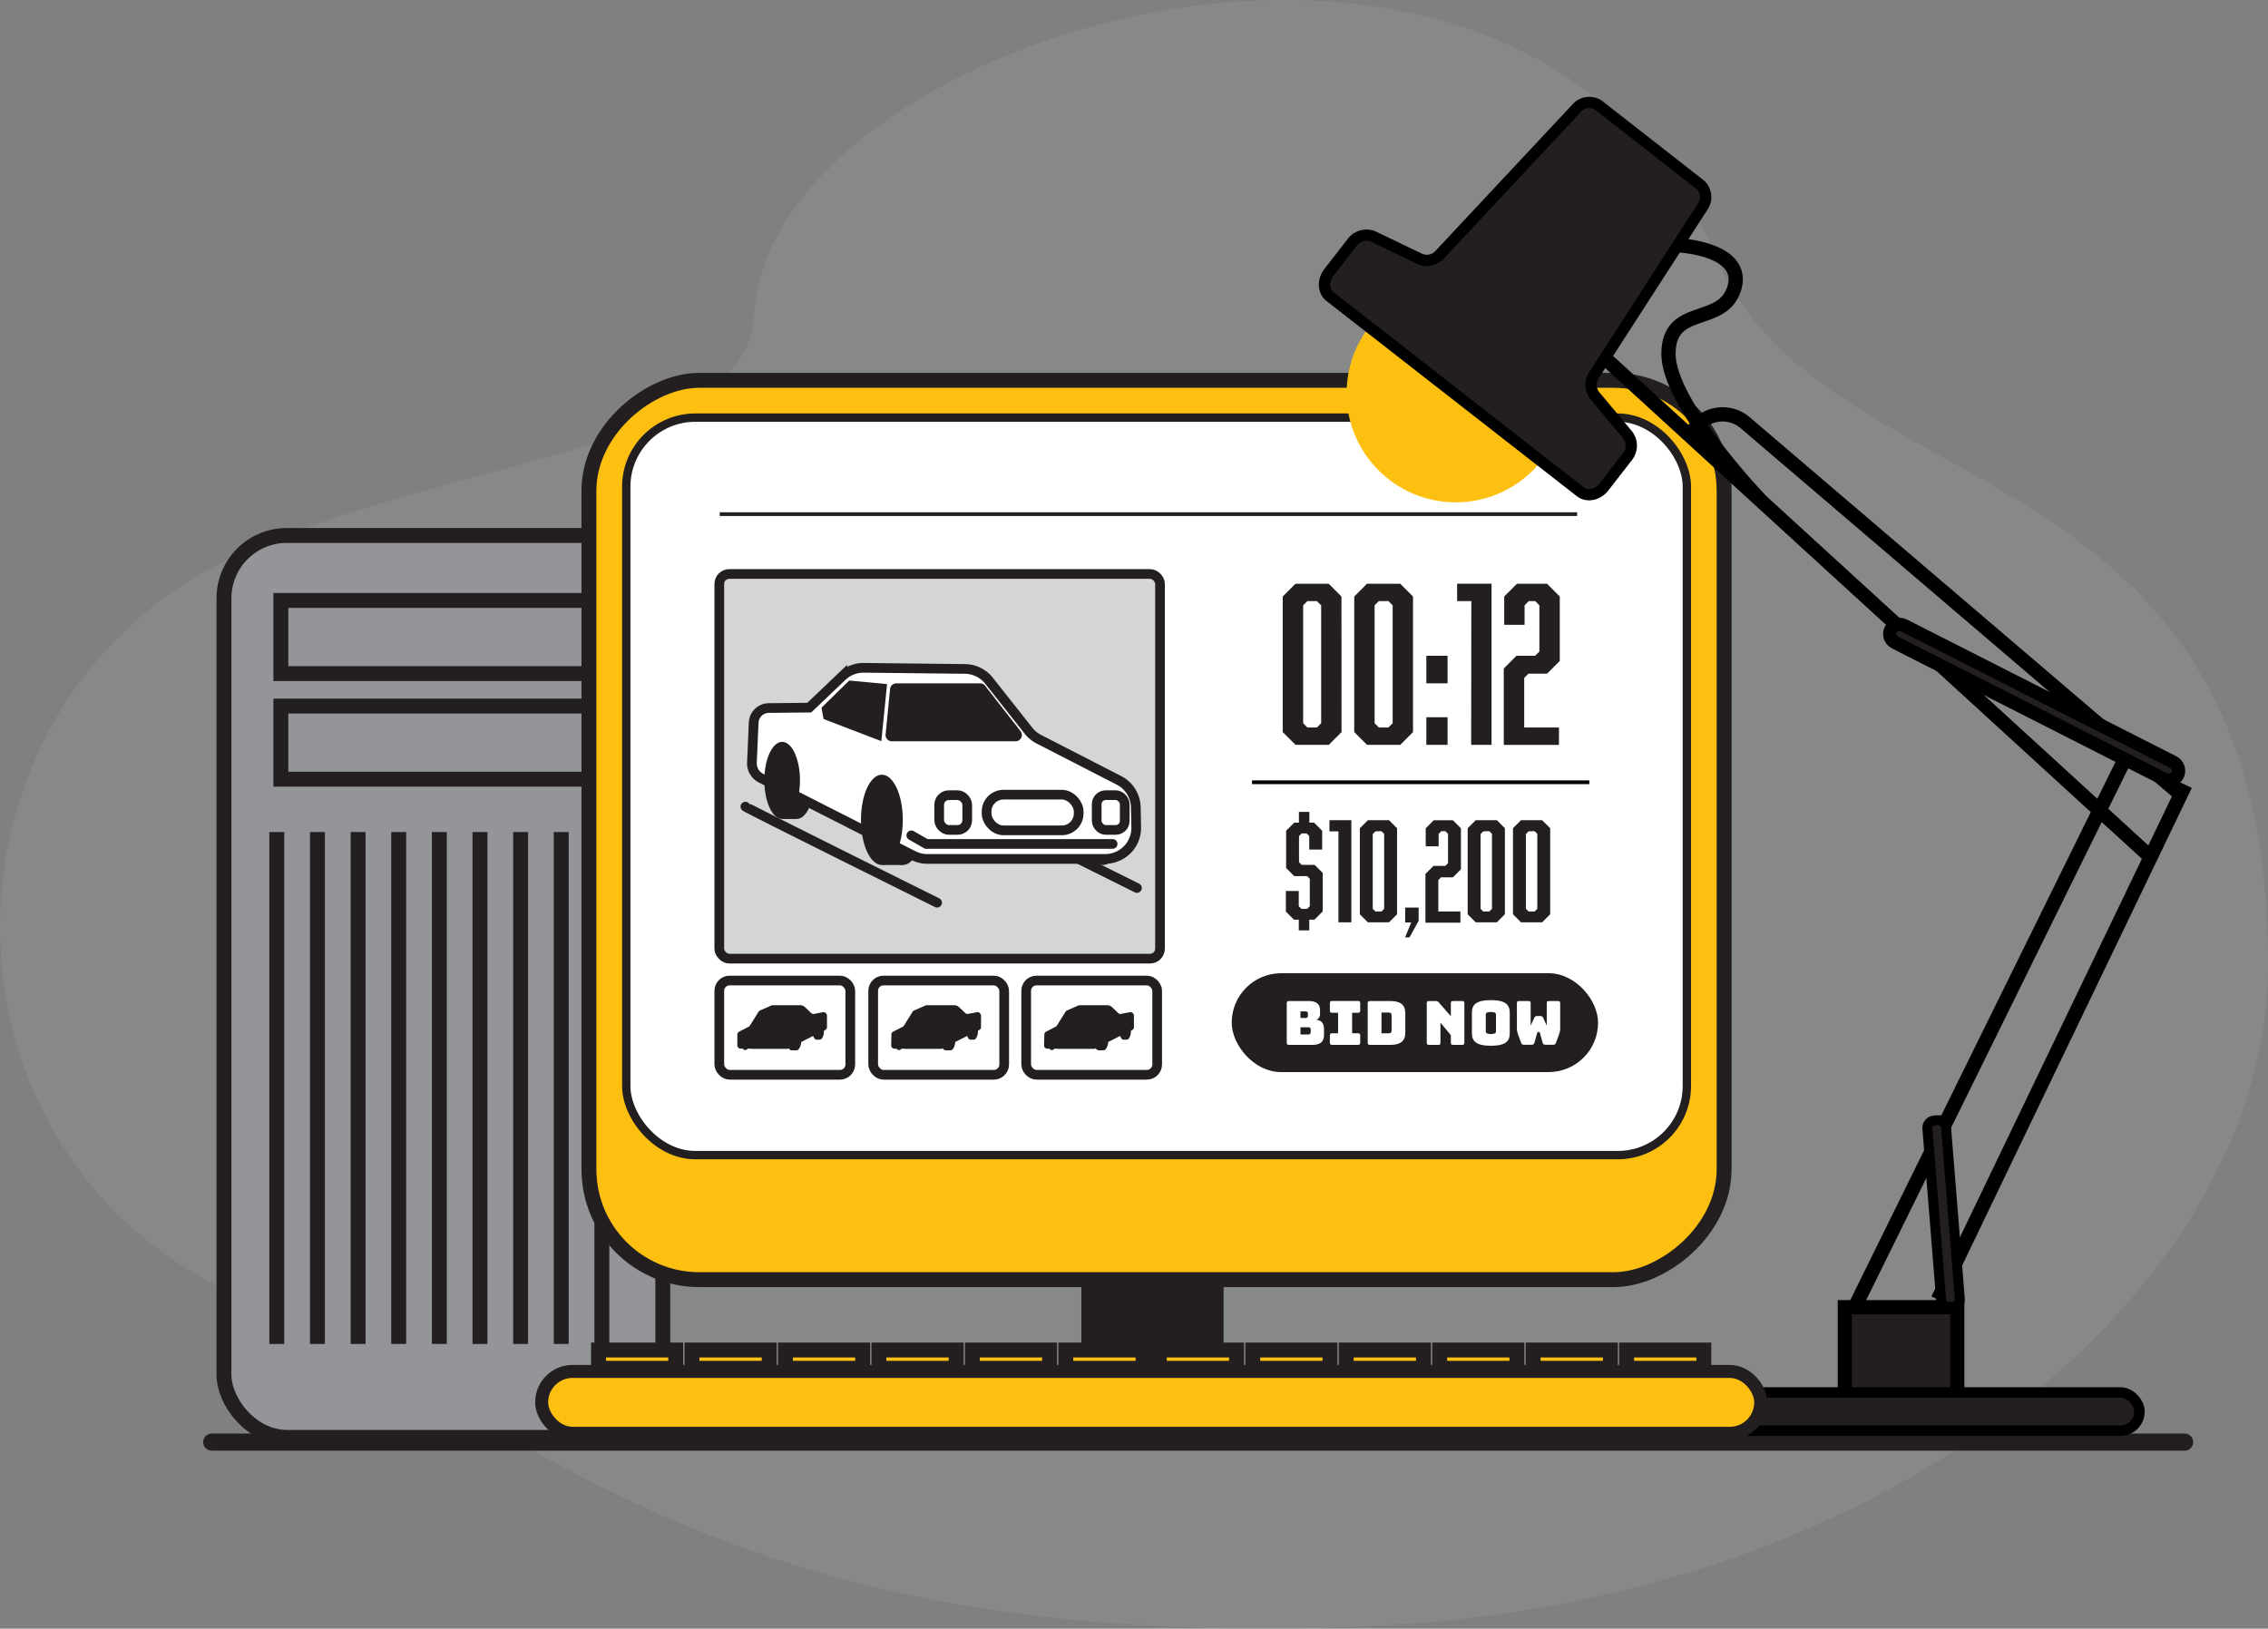 <svg xmlns="http://www.w3.org/2000/svg" viewBox="0 0 608.23 436.85"><rect x="0" y="0" width="608.23" height="436.85" fill="#808080" stroke="none"/><defs><style>.cls-1,.cls-2{fill:#939598;}.cls-1{opacity:0.42;}.cls-11,.cls-12,.cls-2,.cls-21,.cls-3,.cls-4,.cls-5,.cls-6,.cls-8{stroke:#231f20;}.cls-10,.cls-11,.cls-12,.cls-13,.cls-14,.cls-15,.cls-16,.cls-17,.cls-18,.cls-2,.cls-20,.cls-21,.cls-3,.cls-4,.cls-5,.cls-6,.cls-8{stroke-miterlimit:10;}.cls-2,.cls-3{stroke-width:4px;}.cls-19,.cls-21,.cls-3{fill:#fec010;}.cls-14,.cls-4,.cls-6,.cls-8,.cls-9{fill:#fff;}.cls-4{stroke-width:2.24px;}.cls-5{fill:#d3d5d6;}.cls-5,.cls-6,.cls-8{stroke-width:2.6px;}.cls-15,.cls-16,.cls-17,.cls-18,.cls-20,.cls-7{fill:#231f20;}.cls-12,.cls-8{stroke-linecap:round;}.cls-10,.cls-11,.cls-12,.cls-13{fill:none;}.cls-10,.cls-13,.cls-14,.cls-15,.cls-16,.cls-17,.cls-18,.cls-20{stroke:#000;}.cls-12{stroke-width:4.61px;}.cls-13,.cls-14,.cls-15{stroke-width:3.82px;}.cls-16{stroke-width:2.82px;}.cls-17{stroke-width:3.55px;}.cls-18{stroke-width:2.67px;}.cls-20{stroke-width:3.03px;}.cls-21{stroke-width:3.49px;}</style></defs><g id="Layer_2" data-name="Layer 2"><g id="Layer_1-2" data-name="Layer 1"><path class="cls-1" d="M365.52,436.28c146-6,242.21-93.71,242.71-176.57.85-141.67-118.53-122.14-147.6-190C408-53.21,205.89,8.94,202.29,84.31c-1.71,35.77-73.55,37.24-134.72,62.82C-22.15,184.67-22.81,312.42,67.32,349,142,379.26,188.62,443.54,365.52,436.28Z"/><rect class="cls-2" x="60.06" y="143.63" width="117.69" height="241.92" rx="16.85"/><line class="cls-2" x1="74.23" y1="223.18" x2="74.23" y2="360.49"/><line class="cls-2" x1="85.13" y1="223.18" x2="85.13" y2="360.49"/><line class="cls-2" x1="96.03" y1="223.18" x2="96.03" y2="360.49"/><line class="cls-2" x1="106.92" y1="223.18" x2="106.92" y2="360.49"/><line class="cls-2" x1="117.82" y1="223.18" x2="117.82" y2="360.49"/><line class="cls-2" x1="128.72" y1="223.18" x2="128.72" y2="360.49"/><line class="cls-2" x1="139.62" y1="223.18" x2="139.62" y2="360.49"/><line class="cls-2" x1="150.51" y1="223.18" x2="150.51" y2="360.49"/><line class="cls-2" x1="161.41" y1="223.18" x2="161.41" y2="360.49"/><rect class="cls-2" x="75.32" y="161.06" width="88.27" height="19.62"/><rect class="cls-2" x="75.32" y="189.39" width="88.27" height="19.62"/><rect class="cls-3" x="189.55" y="70.42" width="241.22" height="304.43" rx="29.59" transform="translate(532.79 -87.53) rotate(90)"/><rect class="cls-4" x="167.95" y="112.02" width="284.43" height="197.82" rx="18.53"/><rect class="cls-5" x="192.9" y="153.96" width="118.19" height="103.18" rx="2.68"/><rect class="cls-6" x="192.9" y="263.01" width="35.13" height="25.28" rx="2.77"/><path class="cls-7" d="M201.32,281.35H211a.9.9,0,0,0,.4-.09l.12-.06a1,1,0,0,0,.76.53h1.32c.63,0,1.16-1,1.28-2.24l3.19-1.62c.2.58.51,1,.87,1h.91c.62,0,1.12-1.08,1.12-2.42,0,0,0,0,0,0l.33-.16a.9.9,0,0,0,.48-.79l0-3.1a1,1,0,0,0-.69-.87.79.79,0,0,0-.5,0l-2.11.39a.87.87,0,0,1-.92-.18l-1.67-1.59a1.9,1.9,0,0,0-1.35-.52l-7.28,0a.89.89,0,0,0-.36.07l-3.09,1.34a1,1,0,0,0-.38.33l-2.34,3.75a.83.83,0,0,1-.34.3l-2.53,1.3a.88.88,0,0,0-.48.76l0,2.91h0v0a.88.88,0,0,0,.88.89h.59a.74.74,0,0,0,1.29,0h.85"/><rect class="cls-6" x="234.17" y="263.01" width="35.13" height="25.28" rx="2.77"/><path class="cls-7" d="M242.59,281.35h9.73a.89.89,0,0,0,.39-.09l.12-.06a1,1,0,0,0,.77.53h1.31c.63,0,1.16-1,1.28-2.24l3.19-1.62c.2.58.51,1,.87,1h.91c.62,0,1.12-1.08,1.12-2.42,0,0,0,0,0,0l.33-.16a.88.88,0,0,0,.48-.79l0-3.1a1,1,0,0,0-.69-.87.75.75,0,0,0-.49,0l-2.12.39a.85.85,0,0,1-.91-.18l-1.67-1.59a1.94,1.94,0,0,0-1.35-.52l-7.29,0a.89.89,0,0,0-.36.07l-3.08,1.34a.87.87,0,0,0-.38.33l-2.34,3.75a1,1,0,0,1-.34.3l-2.54,1.3a.87.87,0,0,0-.47.76L239,280.4h0v0a.87.87,0,0,0,.87.89h.59a.74.74,0,0,0,1.29,0h.85"/><rect class="cls-6" x="275.2" y="263.01" width="35.13" height="25.28" rx="2.77"/><path class="cls-7" d="M283.61,281.35h9.73a.93.93,0,0,0,.4-.09l.11-.06a1,1,0,0,0,.77.53h1.31c.63,0,1.16-1,1.28-2.24l3.19-1.62c.2.58.51,1,.88,1h.9c.62,0,1.12-1.08,1.12-2.42v0l.32-.16a.88.88,0,0,0,.48-.79l0-3.1a1,1,0,0,0-.68-.87.78.78,0,0,0-.5,0l-2.11.39a.86.86,0,0,1-.92-.18l-1.67-1.59a1.94,1.94,0,0,0-1.35-.52l-7.29,0a.92.92,0,0,0-.36.07l-3.08,1.34a.87.87,0,0,0-.38.33l-2.34,3.75a.89.89,0,0,1-.34.3l-2.53,1.3a.88.88,0,0,0-.48.76L280,280.4h0v0a.87.87,0,0,0,.87.89h.59a.74.74,0,0,0,1.29,0h.86"/><path class="cls-8" d="M261.44,216.36c.25.38,43.46,21.83,43.46,21.83"/><ellipse class="cls-7" cx="213.64" cy="209.33" rx="4.78" ry="10.34"/><ellipse class="cls-7" cx="242.13" cy="219.91" rx="5.61" ry="12.11"/><ellipse class="cls-7" cx="295.78" cy="219.91" rx="5.61" ry="12.11"/><path class="cls-6" d="M296.39,230.39h-47.7a8.25,8.25,0,0,1-3.77-.91l-40.85-20.77a4.43,4.43,0,0,1-2.42-4.13l.47-10.75a4.1,4.1,0,0,1,4.2-3.91l10.71-.11,8.86-8.44a8.33,8.33,0,0,1,5.77-2.24l27.14.3a8.36,8.36,0,0,1,6.44,3.17L275.82,196a8.39,8.39,0,0,0,2.73,2.26l21.54,11.06a8.31,8.31,0,0,1,4.51,7.23l.11,5.31A8.33,8.33,0,0,1,296.39,230.39Z"/><rect class="cls-6" x="251.87" y="213.29" width="7.52" height="9.32" rx="2.59"/><rect class="cls-6" x="294.11" y="213.29" width="7.52" height="9.32" rx="2.42"/><rect class="cls-6" x="264.58" y="213.16" width="24.7" height="9.57" rx="4.53"/><path class="cls-7" d="M262.92,183.3H240.36a1.67,1.67,0,0,0-1.66,1.51L237.5,197a1.66,1.66,0,0,0,1.66,1.83h33.22a1.67,1.67,0,0,0,1.32-2.69L264.23,184A1.65,1.65,0,0,0,262.92,183.3Z"/><polygon class="cls-7" points="220.86 192.87 236.36 198.81 237.89 183.5 227.75 182.54 220.31 189.83 220.86 192.87"/><ellipse class="cls-7" cx="209.76" cy="209.33" rx="4.78" ry="10.34"/><ellipse class="cls-7" cx="236.5" cy="219.91" rx="5.61" ry="12.11"/><polyline class="cls-8" points="244.4 224.07 248.42 226.37 298.38 226.37"/><polygon class="cls-7" points="236.5 232.02 242.13 232.02 241.55 230.37 236.05 229 236.5 232.02"/><polygon class="cls-7" points="209.76 219.67 213.64 219.67 212.66 217.36 209.76 219.67"/><path class="cls-8" d="M199.9,216.36c.26.38,51.41,25.77,51.41,25.77"/><path class="cls-7" d="M359.77,196.37l-3.41,3.42h-8.93L344,196.37V160l3.41-3.41h8.93l3.41,3.41Zm-9.16-35.14-1.13,1.14V194l1.13,1.13h2.56l1.14-1.13V162.37l-1.14-1.14Z"/><path class="cls-7" d="M378.94,196.37l-3.42,3.42H366.6l-3.42-3.42V160l3.42-3.41h8.92l3.42,3.41Zm-9.16-35.14-1.14,1.14V194l1.14,1.13h2.56l1.14-1.13V162.37l-1.14-1.14Z"/><path class="cls-7" d="M382.52,183.29V175.9h5.69v7.39Zm0,16.5v-7.4h5.69v7.4Z"/><path class="cls-7" d="M394.58,161.23h-3.81v-4.66H400v43.22h-5.46Z"/><path class="cls-7" d="M403.28,179.31l3.41-3.41h5l1.14-1.14V162.37l-1.14-1.14H410l-1.14,1.14v5.23h-5.46V160l3.41-3.41h8.08l3.41,3.41v17.29l-3.41,3.41h-5l-1.13,1.14v13.3h9.32v4.67H403.28Z"/><path class="cls-7" d="M352.53,246.68h-1.41v2.88h-2.81v-2.88H347l-2.16-2.17V239h3.46v4.07l.72.72h1.52l.72-.72v-7.35l-.72-.72h-3.46l-2.17-2.17v-10l2.17-2.16h1.26v-2.89h2.81v2.89h1.26l2.17,2.16v5.05h-3.47v-3.61l-.72-.72h-1.3l-.72.72v7l.72.72h3.47l2.16,2.16v10.31Z"/><path class="cls-7" d="M358.94,223h-2.41V220h5.87v27.4h-3.46Z"/><path class="cls-7" d="M374.66,245.24l-2.16,2.16h-5.66l-2.16-2.16V222.16l2.16-2.16h5.66l2.16,2.16ZM368.86,223l-.72.72v20.05l.72.72h1.62l.72-.72V223.67l-.72-.72Z"/><path class="cls-7" d="M378,251.44h-1.19l1.65-4h-1.62v-4h3.61V247Z"/><path class="cls-7" d="M382.27,234.42l2.17-2.16h3.17l.72-.73v-7.86l-.72-.72h-1.08l-.72.72V227h-3.46v-4.83l2.16-2.16h5.12l2.16,2.16v11l-2.16,2.16h-3.17l-.73.72v8.44h5.92v3h-9.38Z"/><path class="cls-7" d="M403.58,245.24l-2.16,2.16h-5.66l-2.16-2.16V222.16l2.16-2.16h5.66l2.16,2.16ZM397.78,223l-.72.72v20.05l.72.72h1.62l.72-.72V223.67l-.72-.72Z"/><path class="cls-7" d="M415.73,245.24l-2.16,2.16h-5.66l-2.16-2.16V222.16l2.16-2.16h5.66l2.16,2.16ZM409.93,223l-.72.72v20.05l.72.72h1.62l.72-.72V223.67l-.72-.72Z"/><rect class="cls-7" x="330.32" y="261.05" width="98.25" height="26.52" rx="13.26"/><path class="cls-9" d="M345.67,280.27c-.41,0-.59-.18-.59-.59V269.1c0-.41.18-.59.59-.59h5.21c2.14,0,3.13.78,3.13,2.5v.78a1.7,1.7,0,0,1-1,1.77c1.4.13,2.06.93,2.06,2.53v1.5c0,1.83-1,2.68-3.17,2.68Zm3.09-7.22h1.38c.43,0,.62-.21.62-.65v-.46c0-.44-.19-.65-.62-.65h-1.38Zm0,4.44h2.12c.42,0,.62-.21.62-.65v-.64c0-.44-.2-.64-.62-.64h-2.12Z"/><path class="cls-9" d="M356.65,279.68v-1.94c0-.41.18-.59.59-.59h1.61v-5.49h-1.61c-.41,0-.59-.18-.59-.58v-2c0-.41.18-.59.59-.59h6.95c.41,0,.59.18.59.59v2c0,.4-.18.58-.59.58h-1.58v5.49h1.58c.41,0,.59.18.59.59v1.94c0,.41-.18.59-.59.59h-6.95C356.83,280.27,356.65,280.09,356.65,279.68Z"/><path class="cls-9" d="M367.37,280.27c-.41,0-.58-.18-.58-.59V269.1c0-.41.17-.59.58-.59h5.51c2.74,0,4,1.06,4,3.33v5.1c0,2.27-1.27,3.33-4,3.33Zm3.12-3.09h1.94c.53,0,.77-.24.77-.8v-4c0-.54-.24-.78-.77-.78h-1.94Z"/><path class="cls-9" d="M383.22,280.27c-.41,0-.59-.18-.59-.59V269.1c0-.41.18-.59.59-.59h1.7a1.13,1.13,0,0,1,1,.44l3.17,3.63V269.1c0-.41.18-.59.59-.59h2.45c.4,0,.58.18.58.59v10.58c0,.41-.18.59-.58.59h-2.45c-.41,0-.59-.18-.59-.59v-2l-2.79-3.38v5.39c0,.41-.18.59-.59.59Z"/><path class="cls-9" d="M399.82,280.51c-4.08,0-5.08-1.34-5.08-3.33v-5.57c0-2,1-3.34,5.08-3.34s5.06,1.35,5.06,3.34v5.57C404.88,279.17,403.9,280.51,399.82,280.51Zm0-3.15c1.19,0,1.37-.33,1.37-.77V272.2c0-.42-.18-.75-1.37-.75s-1.37.33-1.37.75v4.39C398.45,277,398.64,277.36,399.82,277.36Z"/><path class="cls-9" d="M417.82,268.51c.41,0,.59.18.59.59v6.33a5,5,0,0,1-.3,2l-.81,2.22c-.12.32-.31.59-.65.59h-2.18a.71.71,0,0,1-.75-.49l-.75-2.66c-.06-.22-.16-.28-.29-.28h-.15c-.13,0-.23.06-.29.28l-.77,2.66a.66.66,0,0,1-.69.49h-2.15a.76.76,0,0,1-.72-.59l-.82-2.25a5.17,5.17,0,0,1-.29-2v-6.3c0-.41.18-.59.59-.59h2.51c.41,0,.59.18.59.59v6l.95-2.06a.83.83,0,0,1,.86-.51H413a.83.83,0,0,1,.86.51l.95,2.06v-6c0-.41.16-.59.59-.59Z"/><line class="cls-10" x1="335.77" y1="209.83" x2="426.22" y2="209.83"/><line class="cls-11" x1="193.01" y1="137.91" x2="422.95" y2="137.91"/><rect class="cls-7" x="290" y="343.05" width="38.14" height="45.77"/><line class="cls-12" x1="56.79" y1="386.82" x2="585.87" y2="386.82"/><path class="cls-13" d="M585.18,213.43,468,113.37a9.3,9.3,0,0,0-13.52,1.55l-1.35,1.84"/><line class="cls-14" x1="430.3" y1="95.97" x2="576.35" y2="229.55"/><line class="cls-14" x1="569.85" y1="203.58" x2="496.98" y2="351.48"/><line class="cls-14" x1="586.07" y1="210.52" x2="519.7" y2="348.57"/><rect class="cls-15" x="494.75" y="350.64" width="30.14" height="23.91"/><rect class="cls-16" x="452.13" y="373.51" width="121.62" height="10.24" rx="5.12"/><rect class="cls-17" x="542.97" y="145.29" width="5.17" height="86.26" rx="2.58" transform="translate(960.52 -212.74) rotate(116.92)"/><rect class="cls-18" x="518.7" y="300.46" width="5.02" height="50.16" rx="1.97" transform="translate(1066.82 608.3) rotate(175.41)"/><circle class="cls-19" cx="390.4" cy="105.47" r="29.27"/><path class="cls-20" d="M427.56,100.48l29-44.95a4.5,4.5,0,0,0-.62-6L428.73,28.26a4.5,4.5,0,0,0-6,.87L386.19,68.21a4.67,4.67,0,0,1-5.34,1.28l-12.62-6.06a4.77,4.77,0,0,0-5.67,1.67l-6.2,8c-1.66,2.13-1.52,5,.32,6.45l67.11,52.34c1.84,1.44,4.67.88,6.33-1.25l6.21-8a4.77,4.77,0,0,0,.24-5.9l-9-10.77A4.67,4.67,0,0,1,427.56,100.48Z"/><path class="cls-13" d="M450.57,65.83s17.67,1,14.55,11.43-17.67,4.16-17.67,17.67,24.43,39,24.43,39"/><rect class="cls-21" x="145.26" y="367.86" width="326.93" height="16.6" rx="8.3"/><rect class="cls-3" x="160.51" y="362.12" width="20.71" height="4.9"/><rect class="cls-3" x="185.58" y="362.12" width="20.71" height="4.9"/><rect class="cls-3" x="210.64" y="362.12" width="20.71" height="4.9"/><rect class="cls-3" x="235.71" y="362.12" width="20.71" height="4.9"/><rect class="cls-3" x="260.77" y="362.12" width="20.71" height="4.9"/><rect class="cls-3" x="285.83" y="362.12" width="20.71" height="4.9"/><rect class="cls-3" x="310.9" y="362.12" width="20.71" height="4.9"/><rect class="cls-3" x="335.96" y="362.12" width="20.71" height="4.9"/><rect class="cls-3" x="361.03" y="362.12" width="20.71" height="4.9"/><rect class="cls-3" x="386.09" y="362.12" width="20.71" height="4.9"/><rect class="cls-3" x="411.16" y="362.12" width="20.71" height="4.9"/><rect class="cls-3" x="436.22" y="362.12" width="20.71" height="4.9"/></g></g></svg>